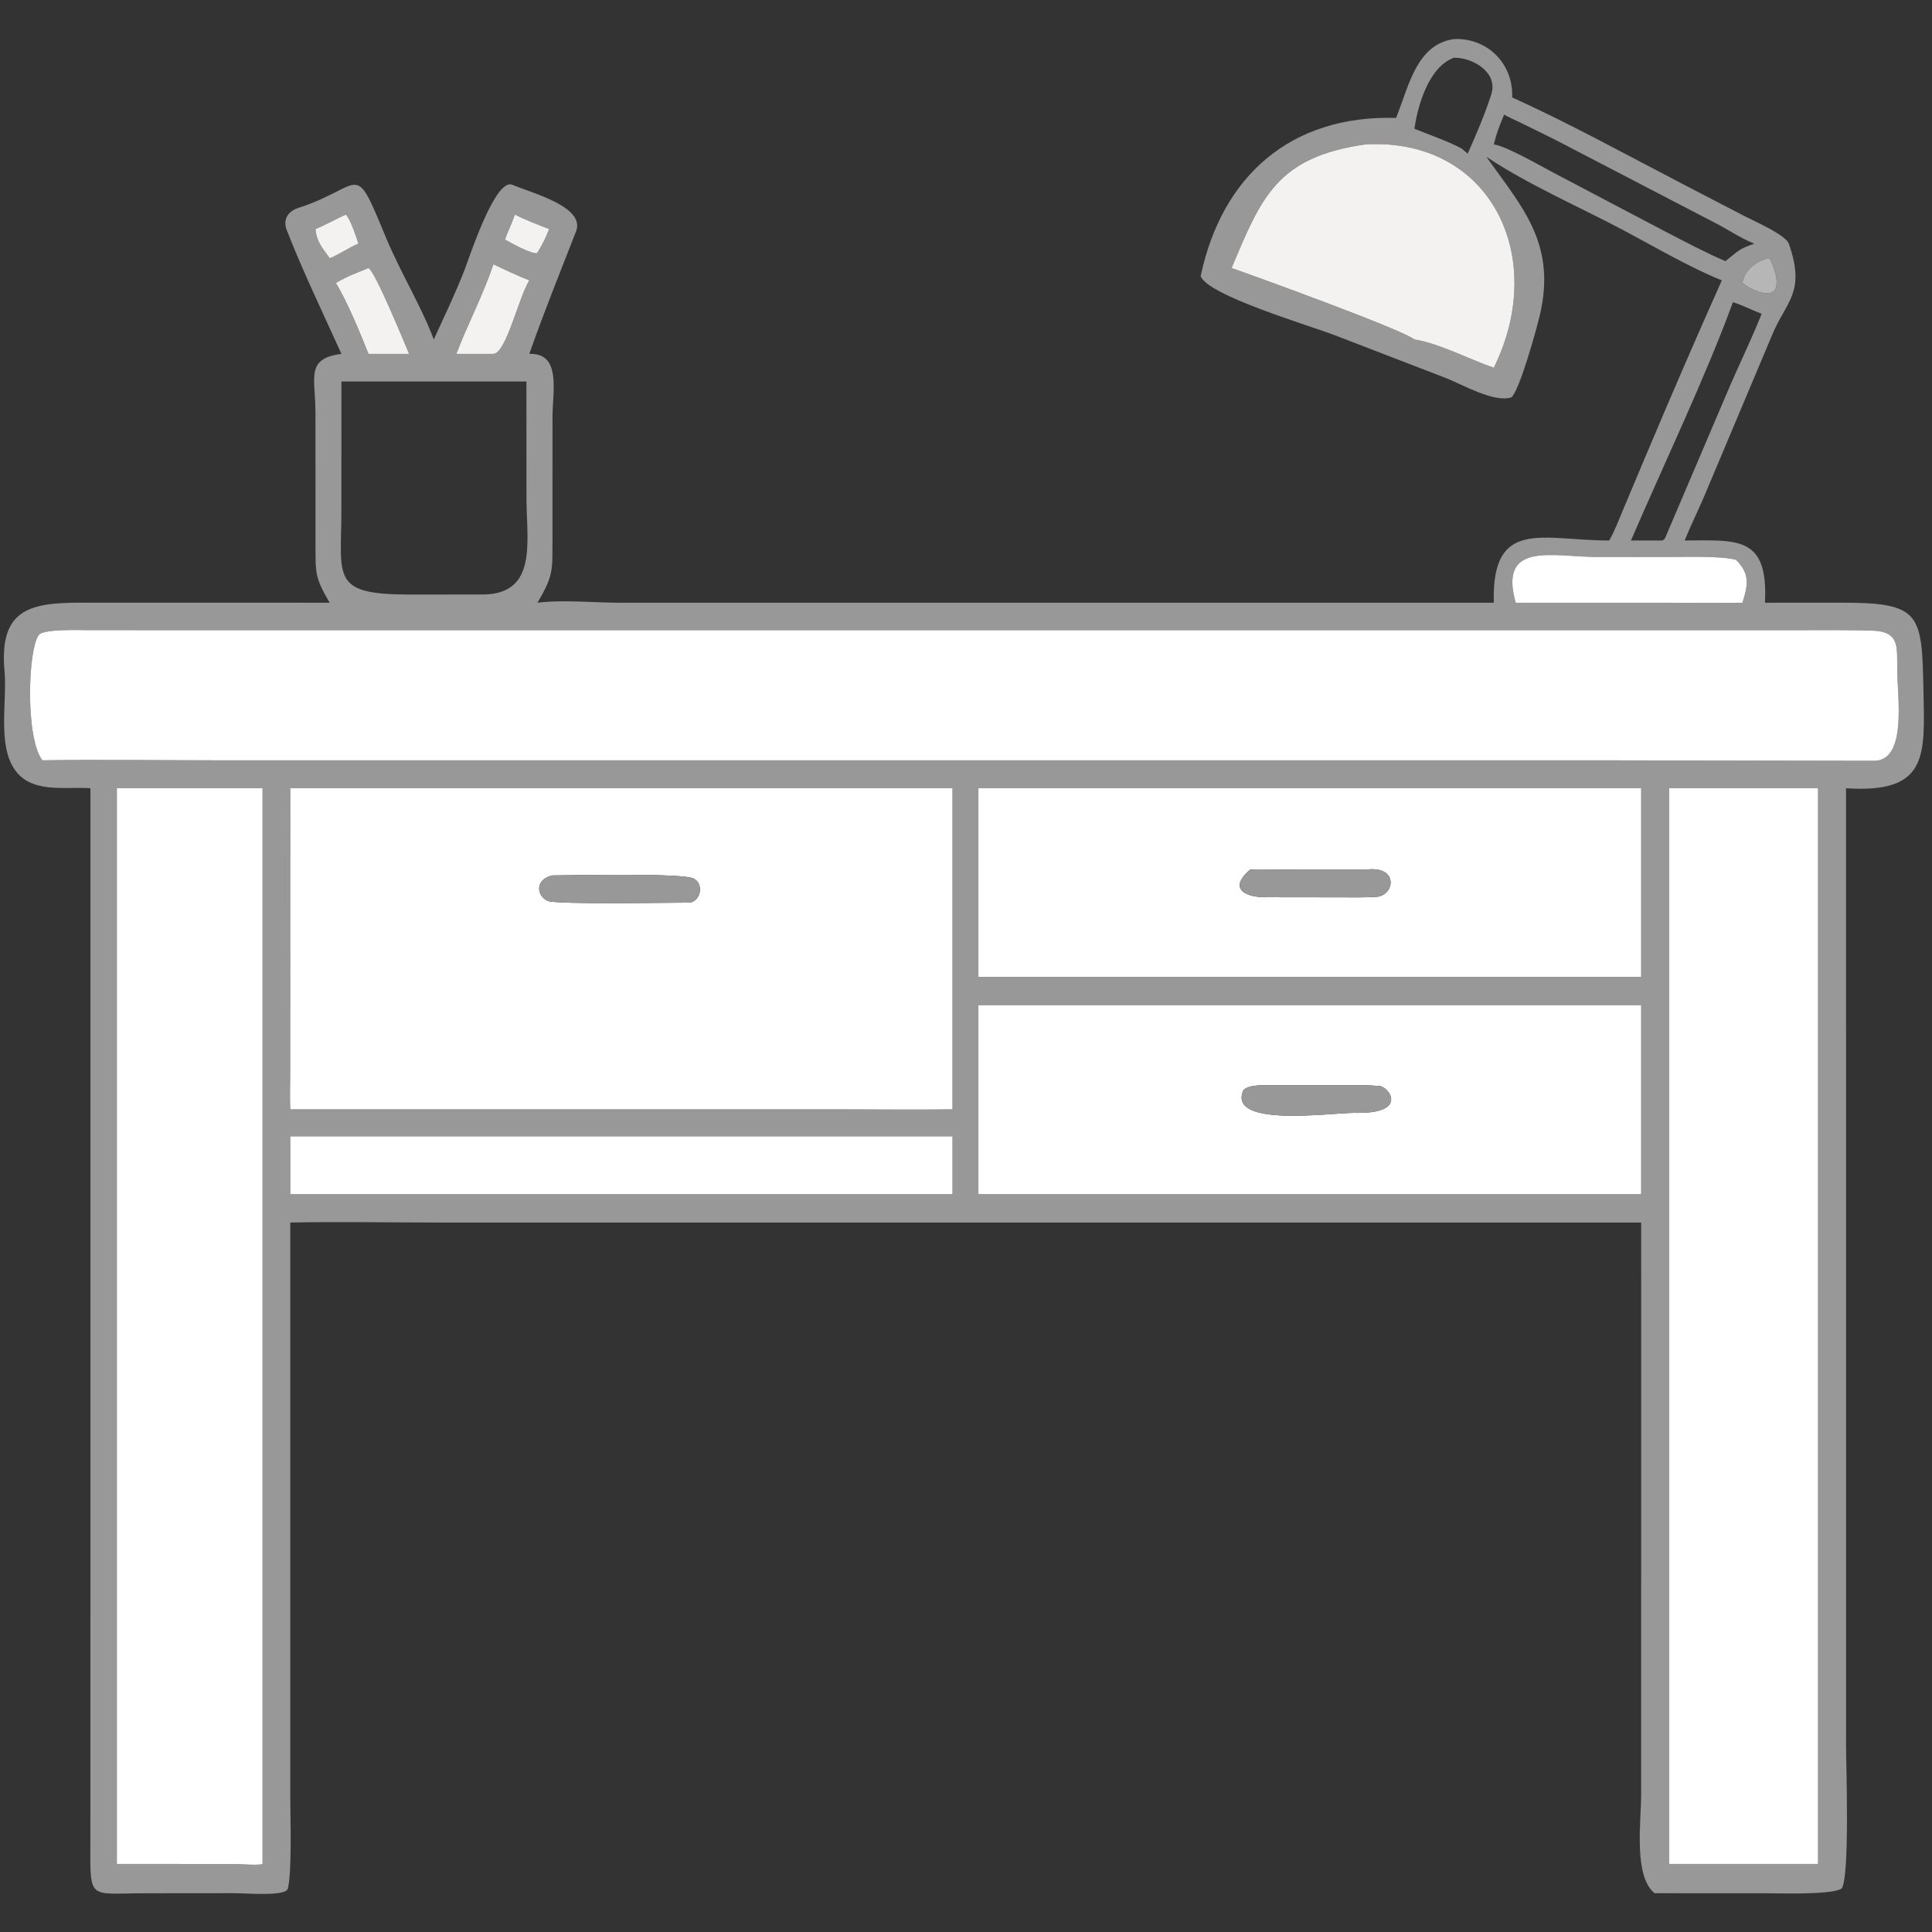 <svg width="1024" height="1024" viewBox="0 0 1024 1024" fill="none" xmlns="http://www.w3.org/2000/svg">
<rect x="0" y="0" width="1024" height="1024" fill="#333333" stroke="none"/>
<path d="M739.936 62.497C746.75 45.711 750.69 23.526 770.64 20.715C788.134 19.905 802.202 33.602 801.48 51.657C831.228 65.048 862.916 82.507 892.082 97.636L924.716 114.582C929.742 117.152 946.504 124.518 948.128 129.195C957.156 155.21 946.812 159.395 939.306 177.434L903.376 262.78C900 270.77 896.138 278.446 892.898 286.474C921.224 286.32 937.26 284.072 935.464 319.45L974.252 319.428C1018.3 319.258 1018.65 324.698 1019.48 366.36C1020.15 400.318 1022.16 420.698 978.438 417.788L978.444 924.366C978.444 936.278 980.498 993.42 976.214 1000.85C971.714 1004.48 941.948 1003.47 935.056 1003.46L876.98 1003.45C865.706 994.304 869.838 965.71 869.842 951.102L869.86 647.976H233.208C207.216 647.976 179.665 647.454 153.861 647.976L153.864 954.11C153.868 962.536 154.815 992.872 152.523 1001.09C151.351 1005.3 130.071 1003.4 123.793 1003.42L77.688 1003.46C45.914 1003.49 47.875 1008.1 47.914 974.02L47.937 815.624V417.788C35.917 416.9 19.809 420.16 10.371 410.96C-2.337 398.572 3.939 372.346 2.423 355.942C-0.608 323.162 15.428 319.396 42.761 319.426L174.716 319.45C166.683 305.716 167.284 303.812 167.22 287.734L167.195 218.384C167.2 200.32 161.735 190.003 180.964 187.57C171.232 165.963 160.887 144.658 152.222 122.59C149.676 116.926 152.171 112.147 158.088 110.225C193.074 98.86 187.16 83.719 204.394 125.497C211.886 143.656 223.834 163.352 229.904 179.932C235.512 167.679 241.22 155.83 246.188 143.149C248.564 137.12 262.39 94.051 271.578 97.946C282.292 102.49 310.428 109.585 305.292 122.732C296.824 144.4 288.238 165.603 280.548 187.57C297.706 187.009 292.832 207.274 292.842 221.322L292.824 285.344C292.766 302.402 293.51 304.724 284.888 319.45C298.164 317.764 315.142 319.474 328.91 319.464L791.74 319.45C790.534 274.036 817.846 286.564 852.886 286.474C855.382 282.432 858.626 274.102 860.612 269.372L872.542 240.978C885.196 210.998 899.34 178.201 912.612 148.572C896.364 142.17 876.484 130.529 860.692 122.142C837.622 109.89 809.184 97.507 787.768 83.055C806.432 109.476 824.882 128.608 816.304 166.359C814.552 174.068 805.598 206.242 801.186 210.528C792.296 213.802 774.996 203.744 766.3 200.34L707.648 177.751C693.852 172.419 640.314 156.667 636.364 146.394C647.664 92.932 684.498 60.851 739.936 62.497ZM770.64 30.573C757.43 35.36 751.5 55.48 749.67 68.252C756.848 71.15 768.572 75.28 774.816 78.807L777.892 81.456C782.54 71.04 786.884 60.967 790.408 50.019C794.134 38.451 780.84 30.52 770.64 30.573ZM797.218 60.754C794.612 67.024 793.434 69.884 791.74 76.544C798.534 77.448 817.366 88.433 824.462 92.116L883.136 122.971C893.206 128.16 904.186 134.018 914.526 138.425L920.132 133.869C923.382 131.419 926.024 130.465 929.868 129.129C922.852 126.435 916.72 122.13 910.07 118.669L824.156 74.004L806.324 65.209C804.428 64.289 798.782 61.737 797.218 60.754ZM723.72 76.544C676.742 83.176 668.48 104.693 652.772 142.077C664.372 146.077 743.482 174.771 749.67 179.932C762.048 181.735 779.436 190.685 791.74 194.936C820.934 135.778 789.604 72.778 723.72 76.544ZM183.324 113.751C177.876 116.079 172.183 119.411 167.207 121.396C167.822 128.204 170.784 131.265 174.716 136.801C176.31 136.798 186.523 130.355 189.981 129.129C188.879 125.712 185.851 116.388 183.324 113.751ZM272.898 113.751C271.278 118.557 269.106 122.683 267.644 126.998C270.528 128.56 281.566 134.794 284.574 134.165L284.888 133.869C287.568 129.418 289.134 126.27 291.084 121.396C285.704 119.44 278.076 116.324 272.898 113.751ZM937.354 136.801C930.918 138.402 924.556 143.021 923.534 149.955C925.886 151.62 927.148 152.696 929.868 153.717C944.924 160.248 942.924 147.228 938.244 137.519L937.354 136.801ZM261.512 140.083C255.65 157.407 247.892 171.647 241.878 187.57H261.512C268.338 187.208 274.732 157.983 280.548 148.572C274.23 146.141 267.652 143.003 261.512 140.083ZM195.309 142.077C187.66 145.265 185.713 145.616 178.019 149.955C184.067 159.872 190.944 176.588 195.309 187.57H199.505H216.842C214.294 181.657 198.804 143.666 195.309 142.077ZM918.484 160.195C903.854 200.184 881.632 246.514 864.446 286.474H881.034C882.488 285.81 882.476 285.284 883.32 283.344L915.644 207.522C921.126 194.572 928.778 178.92 933.698 166.318C930.146 165.002 921.562 160.906 918.484 160.195ZM207.172 202.196H180.964L180.948 270.412C180.92 306.228 174.98 315.194 217.504 315.12L253.874 315.094C285.536 316.142 279.04 287.182 279.038 263.814L279.01 202.196H207.172ZM846.592 295.216C823.092 295.172 794.084 286.586 803.352 319.45H878.876C893.668 319.474 908.768 319.652 923.534 319.45C926.484 310.078 927.652 304.236 920.132 296.736C912.404 294.638 895.52 295.182 886.986 295.182L846.592 295.216ZM178.019 334.008L47.405 334C42.525 334.002 23.354 333.286 20.711 336.394C14.739 343.422 13.333 391.352 22.488 402.98C52.461 402.514 83.677 402.982 113.769 402.982L844.25 402.98L993.152 403.252C1011.15 403.406 1005.51 368.462 1005.59 354.808C1005.33 342.998 1007.19 334.67 992.174 334.238C980.814 333.912 969.612 334.002 958.328 334.002L178.019 334.008ZM332.166 417.788H153.861L153.832 567.392C153.811 573.642 153.546 581.854 153.861 587.964H326.624L445.284 587.966C464.902 587.966 485.272 588.258 504.836 587.964V417.788H332.166ZM540.902 417.788H518.576V517.758H846.592H869.86V417.788H540.902ZM61.939 417.788V987.928L124.199 987.954C127.08 987.964 137.479 988.84 139.155 987.928V417.788H61.939ZM884.69 417.788V987.928H963.59V417.788H884.69ZM632.26 532.752H518.576V632.942H757.25H869.86V532.752H632.26ZM164.873 602.296H153.861V632.942H492.75H504.836V602.296H164.873Z" fill="#989898"/>
<path d="M652.771 142.077C668.479 104.693 676.741 83.176 723.719 76.544C789.603 72.778 820.934 135.778 791.74 194.936C779.436 190.685 762.047 181.735 749.669 179.932C743.481 174.771 664.371 146.077 652.771 142.077Z" fill="#F4F2F0"/>
<path d="M167.207 121.396C172.183 119.411 177.876 116.079 183.324 113.751C185.852 116.388 188.879 125.712 189.981 129.129C186.523 130.356 176.31 136.798 174.716 136.801C170.784 131.265 167.823 128.204 167.207 121.396Z" fill="#F4F2F0"/>
<path d="M267.644 126.999C269.106 122.683 271.278 118.558 272.898 113.751C278.076 116.325 285.704 119.44 291.084 121.396C289.134 126.27 287.568 129.418 284.888 133.869L284.574 134.165C281.566 134.795 270.528 128.561 267.644 126.999Z" fill="#F4F2F0"/>
<path d="M923.534 149.955C924.556 143.021 930.918 138.402 937.354 136.801L938.244 137.519C942.924 147.227 944.924 160.248 929.868 153.716C927.148 152.695 925.886 151.62 923.534 149.955Z" fill="#B7B6B6"/>
<path d="M241.878 187.569C247.892 171.646 255.65 157.406 261.512 140.082C267.652 143.003 274.23 146.14 280.548 148.572C274.732 157.982 268.338 187.207 261.512 187.569H241.878Z" fill="#F4F2F0"/>
<path d="M178.019 149.955C185.712 145.616 187.66 145.265 195.309 142.077C198.803 143.666 214.294 181.657 216.842 187.57H199.504H195.309C190.944 176.588 184.067 159.872 178.019 149.955Z" fill="#F4F2F0"/>
<path d="M803.352 319.45C794.084 286.586 823.092 295.172 846.592 295.216L886.986 295.182C895.52 295.182 912.404 294.638 920.132 296.736C927.652 304.236 926.484 310.078 923.534 319.45C908.768 319.652 893.668 319.474 878.876 319.45H803.352Z" fill="white"/>
<path d="M22.488 402.98C13.333 391.352 14.739 343.422 20.711 336.394C23.354 333.286 42.525 334.002 47.405 334L178.019 334.008L958.328 334.002C969.612 334.002 980.814 333.912 992.174 334.238C1007.19 334.67 1005.33 342.998 1005.59 354.808C1005.51 368.462 1011.15 403.406 993.152 403.252L844.25 402.98L113.769 402.982C83.677 402.982 52.461 402.514 22.488 402.98Z" fill="white"/>
<path d="M153.861 417.788H332.166H504.836V587.964C485.272 588.258 464.902 587.966 445.284 587.966L326.624 587.964H153.861C153.546 581.854 153.811 573.642 153.833 567.392L153.861 417.788ZM292.83 463.998C283.494 465.944 284.208 474.804 290.332 477.51C294.764 479.47 355.674 478.384 365.894 478.388C371.614 477 373.046 468.354 367.566 465.592C361.752 462.66 303.632 463.91 292.83 463.998Z" fill="white"/>
<path d="M518.576 417.788H540.902H869.86V517.758H846.592H518.576V417.788ZM723.72 460.98L682.784 460.946C677.256 460.94 667.592 460.574 662.51 460.98C650.314 471.494 660.81 475.932 672.25 475.552L709.676 475.6C716.258 475.606 722.784 475.752 729.356 475.366C739.494 474.768 741.53 458.366 723.72 460.98Z" fill="white"/>
<path d="M61.94 987.928V417.788H139.155V987.928C137.479 988.84 127.081 987.964 124.199 987.954L61.94 987.928Z" fill="white"/>
<path d="M884.69 987.928V417.788H963.59V987.928H884.69Z" fill="white"/>
<path d="M662.51 460.98C667.592 460.574 677.256 460.94 682.784 460.946L723.72 460.98C741.53 458.366 739.494 474.768 729.356 475.366C722.784 475.752 716.258 475.606 709.676 475.6L672.25 475.552C660.81 475.932 650.314 471.494 662.51 460.98Z" fill="#989898"/>
<path d="M365.894 478.388C355.674 478.384 294.764 479.47 290.332 477.51C284.208 474.804 283.494 465.943 292.83 463.997C303.632 463.909 361.752 462.66 367.566 465.592C373.046 468.354 371.614 477 365.894 478.388Z" fill="#989898"/>
<path d="M518.576 532.752H632.26H869.86V632.942H757.25H518.576V532.752ZM676.806 575.18C671.842 575.236 662.352 574.42 659.014 577.796C650.33 597.67 704.88 589.852 717.678 589.834C747.2 590.614 736.12 575.772 731.024 575.594C724.318 575.028 717.87 575.158 711.206 575.156L676.806 575.18Z" fill="white"/>
<path d="M717.678 589.834C704.88 589.852 650.33 597.67 659.014 577.796C662.352 574.42 671.842 575.236 676.806 575.18L711.206 575.156C717.87 575.158 724.318 575.028 731.024 575.594C736.12 575.772 747.2 590.614 717.678 589.834Z" fill="#989898"/>
<path d="M153.86 602.296H164.872H504.836V632.942H492.75H153.86V602.296Z" fill="white"/>
</svg>
